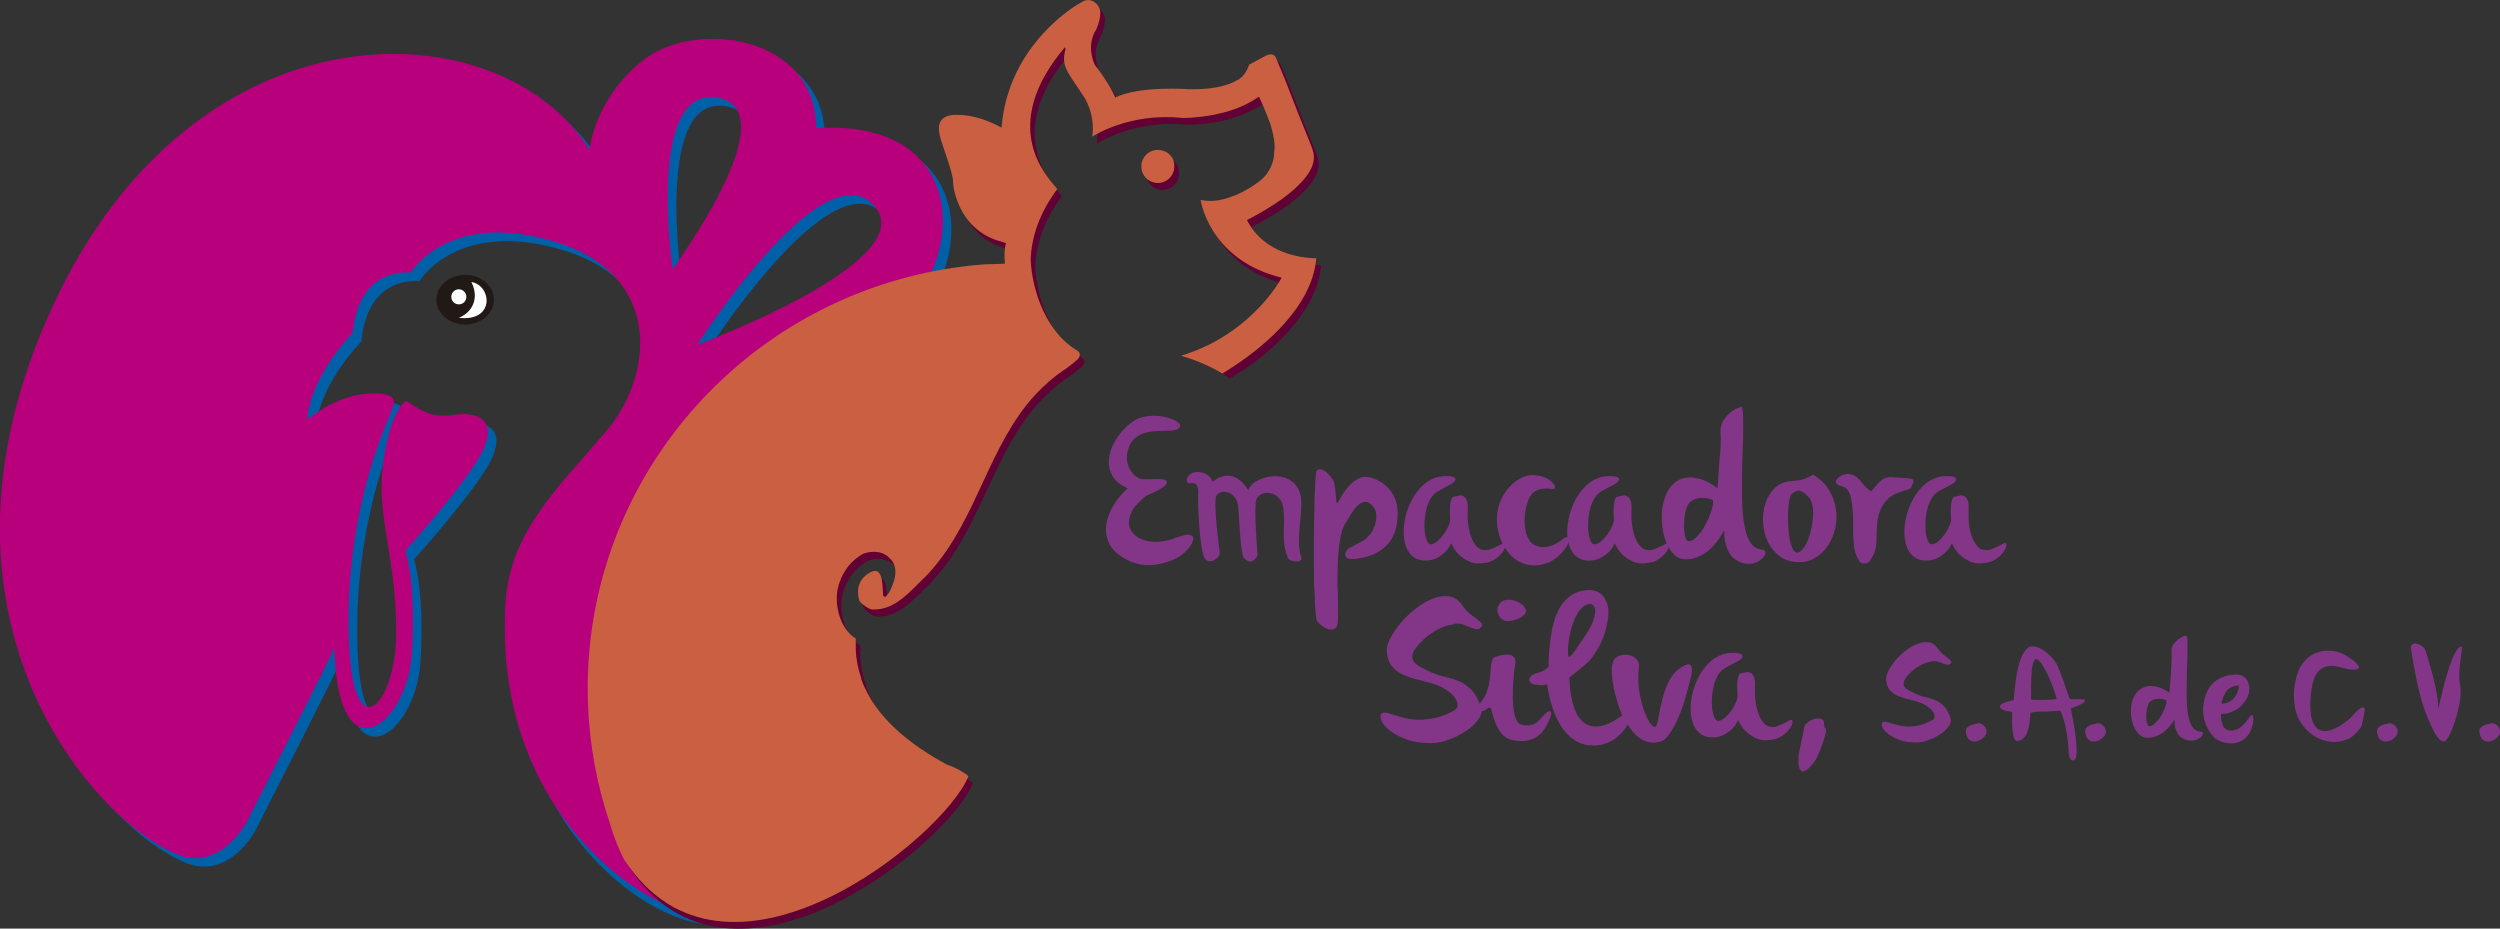 <svg xmlns="http://www.w3.org/2000/svg" width="245" height="91" viewBox="0 0 245 91" fill="none"><rect x="0" y="0" width="245" height="91" fill="#333333" stroke="none"/><g clip-path="url(#clip0_2409_84)"><path d="M38.709 70.993C38.709 70.993 38.783 70.909 38.814 70.857C38.783 70.909 38.741 70.941 38.709 70.993Z" fill="#C7609A"></path><path d="M39.035 70.606C39.035 70.606 39.119 70.511 39.151 70.459C39.119 70.511 39.088 70.553 39.035 70.606Z" fill="#C7609A"></path><path d="M38.877 70.805C38.877 70.805 38.962 70.71 38.993 70.668C38.962 70.71 38.919 70.763 38.877 70.805Z" fill="#C7609A"></path><path d="M39.498 69.957C39.561 69.883 39.603 69.789 39.656 69.716C39.603 69.789 39.561 69.873 39.498 69.957Z" fill="#C7609A"></path><path d="M38.373 71.328C38.373 71.328 38.446 71.255 38.488 71.223C38.446 71.255 38.404 71.297 38.373 71.328Z" fill="#C7609A"></path><path d="M39.361 70.187C39.403 70.114 39.445 70.051 39.477 69.988C39.435 70.051 39.393 70.103 39.361 70.187Z" fill="#C7609A"></path><path d="M39.193 70.396C39.193 70.396 39.277 70.291 39.309 70.239C39.277 70.291 39.235 70.344 39.193 70.396Z" fill="#C7609A"></path><path d="M38.657 71.056C38.657 71.056 38.572 71.14 38.541 71.171C38.572 71.14 38.625 71.098 38.657 71.056Z" fill="#C7609A"></path><path d="M37.952 70.25C37.952 70.25 38.036 70.166 38.068 70.114C38.026 70.166 37.994 70.208 37.952 70.25Z" fill="#C7609A"></path><path d="M38.288 69.862C38.288 69.862 38.362 69.758 38.394 69.716C38.352 69.758 38.32 69.81 38.288 69.862Z" fill="#C7609A"></path><path d="M38.12 70.061C38.12 70.061 38.194 69.977 38.236 69.925C38.194 69.977 38.162 70.019 38.12 70.061Z" fill="#C7609A"></path><path d="M38.751 69.203C38.804 69.119 38.846 69.046 38.898 68.962C38.846 69.035 38.793 69.119 38.751 69.203Z" fill="#C7609A"></path><path d="M37.615 70.574C37.615 70.574 37.689 70.511 37.721 70.469C37.679 70.511 37.647 70.543 37.615 70.574Z" fill="#C7609A"></path><path d="M38.604 69.433C38.646 69.37 38.688 69.307 38.73 69.245C38.688 69.307 38.636 69.37 38.604 69.433Z" fill="#C7609A"></path><path d="M37.899 70.302C37.899 70.302 37.826 70.386 37.784 70.417C37.826 70.386 37.868 70.344 37.899 70.302Z" fill="#C7609A"></path><path d="M42.768 29.367C42.768 30.717 44.041 31.806 45.587 31.806C47.132 31.806 48.405 30.717 48.405 29.367C48.405 28.016 47.153 26.938 45.587 26.938C44.02 26.938 42.768 28.027 42.768 29.367ZM46.196 27.639C48.173 27.953 48.552 31.555 44.966 31.146C46.27 30.623 47.017 29.252 46.196 27.639ZM44.966 29.827C44.556 29.827 44.23 29.503 44.23 29.095C44.23 28.686 44.556 28.351 44.966 28.351C45.376 28.351 45.702 28.686 45.702 29.095C45.702 29.503 45.366 29.827 44.966 29.827Z" fill="#211915"></path><path d="M44.966 28.351C44.556 28.351 44.23 28.686 44.23 29.095C44.23 29.503 44.556 29.827 44.966 29.827C45.376 29.827 45.702 29.503 45.702 29.095C45.702 28.686 45.366 28.351 44.966 28.351Z" fill="white"></path><path d="M44.966 31.146C48.552 31.555 48.184 27.953 46.196 27.639C47.006 29.252 46.27 30.623 44.966 31.146Z" fill="white"></path><path d="M91.531 28.686C95.306 22.049 93.276 12.584 80.825 13.401C80.783 4.24 69.079 2.848 64.094 6.564C59.12 10.281 58.595 15.505 58.595 15.505C49.961 1.612 20.001 0.419 5.963 30.958C-7.803 60.869 9.643 80.907 18.014 84.478C22.336 86.425 24.986 81.473 24.986 81.473C24.986 81.473 33.609 64.596 33.609 64.303C33.83 72.145 36.375 73.275 38.467 71.422C38.509 71.391 38.541 71.359 38.572 71.317C38.593 71.297 38.614 71.286 38.636 71.265C38.678 71.234 38.709 71.192 38.751 71.15C38.772 71.14 38.783 71.119 38.793 71.098C38.835 71.056 38.867 71.014 38.919 70.962C38.93 70.951 38.951 70.93 38.962 70.909C39.004 70.867 39.035 70.826 39.077 70.773C39.098 70.752 39.119 70.731 39.13 70.721C39.172 70.668 39.203 70.616 39.235 70.574C39.245 70.553 39.266 70.532 39.277 70.511C39.319 70.459 39.351 70.407 39.393 70.354C39.403 70.333 39.424 70.312 39.435 70.302C39.477 70.239 39.519 70.176 39.571 70.114C39.571 70.093 39.582 70.082 39.582 70.082C39.635 69.998 39.677 69.925 39.729 69.831C40.507 68.522 41.086 66.774 41.201 64.921C41.654 58.011 40.57 54.818 40.57 54.818C40.57 54.818 47.164 47.552 48.331 44.631C49.456 41.846 47.364 41.291 45.755 41.469C44.146 41.658 43.105 41.888 40.791 40.213C40.486 39.878 38.962 41.522 38.362 46.453C37.742 51.687 39.677 55.331 39.677 62.879C39.677 70.428 34.482 75.809 35.05 59.382C35.607 48.086 39.193 41.543 39.34 40.757C40.076 39.197 37.352 39.428 37.352 39.428C37.352 39.428 34.44 39.208 30.98 41.951C30.98 41.951 30.864 38.423 35.418 33.439C36.049 26.823 41.096 27.566 41.096 27.566C41.096 27.566 44.819 21.316 55.314 24.561C65.809 27.796 64.988 37.575 60.214 43.176C55.429 48.787 50.813 53.038 50.403 59.979C49.12 81.452 64.315 90.948 69.847 90.539C69.847 90.539 68.427 78.51 71.456 66.669C59.972 62.293 66.114 57.121 62.675 53.059C71.981 52.473 76.998 51.091 67.197 44.202C72.518 41.176 103.161 30.058 91.52 28.718M86.462 20.939C91.552 26.383 69.174 34.633 69.174 34.633C69.174 34.633 81.362 15.505 86.462 20.939ZM71.182 10.417C78.217 11.694 66.766 27.2 66.766 27.2C66.766 27.2 64.147 9.14 71.182 10.417Z" fill="#0060A7"></path><path d="M90.689 27.849C94.465 21.211 92.435 11.747 79.984 12.563C79.942 3.392 68.238 2.01 63.264 5.727C58.29 9.443 57.764 14.668 57.764 14.668C49.12 0.764 19.16 -0.419 5.111 30.12C-8.655 60.032 8.791 80.08 17.162 83.64C21.484 85.587 24.134 80.635 24.134 80.635C24.134 80.635 32.757 63.759 32.757 63.465C32.978 71.307 35.512 72.438 37.615 70.585C37.647 70.543 37.689 70.522 37.721 70.48C37.742 70.459 37.752 70.449 37.784 70.428C37.826 70.396 37.868 70.354 37.899 70.312C37.92 70.302 37.931 70.281 37.952 70.26C37.994 70.218 38.036 70.176 38.068 70.124C38.089 70.114 38.099 70.093 38.12 70.072C38.162 70.03 38.194 69.988 38.236 69.936C38.257 69.915 38.278 69.894 38.288 69.873C38.331 69.82 38.362 69.768 38.394 69.726C38.404 69.705 38.425 69.684 38.436 69.663C38.478 69.611 38.509 69.559 38.551 69.506C38.562 69.485 38.583 69.464 38.593 69.454C38.636 69.391 38.678 69.328 38.72 69.266C38.72 69.245 38.73 69.234 38.741 69.224C38.793 69.14 38.835 69.067 38.888 68.972C39.677 67.664 40.245 65.915 40.36 64.062C40.812 57.163 39.729 53.959 39.729 53.959C39.729 53.959 46.323 46.694 47.49 43.773C48.615 40.988 46.523 40.433 44.913 40.611C43.305 40.799 42.264 41.019 39.95 39.355C39.645 39.019 38.12 40.653 37.521 45.594C36.9 50.829 38.835 54.472 38.835 62.031C38.835 69.59 33.63 74.961 34.198 58.534C34.755 47.238 38.341 40.694 38.499 39.909C39.235 38.349 36.511 38.569 36.511 38.569C36.511 38.569 33.598 38.349 30.128 41.103C30.128 41.103 30.012 37.575 34.566 32.591C35.197 25.975 40.245 26.718 40.245 26.718C40.245 26.718 43.967 20.468 54.462 23.713C64.957 26.948 64.137 36.727 59.352 42.328C54.567 47.929 49.951 52.19 49.541 59.131C48.268 80.593 64.599 89.869 68.701 89.534C68.701 89.534 67.565 77.662 70.593 65.832C59.11 61.455 65.251 56.283 61.813 52.221C71.119 51.635 76.135 50.253 66.335 43.364C71.656 40.339 102.309 29.22 90.658 27.88M85.61 20.101C90.71 25.535 68.322 33.795 68.322 33.795C68.322 33.795 80.52 14.668 85.61 20.101ZM70.341 9.579C77.376 10.857 65.914 26.362 65.914 26.362C65.914 26.362 63.295 8.302 70.341 9.579Z" fill="#B9007C"></path><path d="M115.475 16.437C115.475 16.437 115.454 16.364 115.433 16.332C115.36 16.154 115.244 15.997 115.118 15.872C115.086 15.84 115.055 15.809 115.013 15.777C115.013 15.777 115.002 15.767 114.992 15.756C114.96 15.736 114.929 15.704 114.897 15.683C114.886 15.683 114.865 15.662 114.855 15.652C114.834 15.641 114.802 15.62 114.781 15.599C114.76 15.589 114.729 15.568 114.708 15.557C114.687 15.557 114.676 15.537 114.655 15.537C114.613 15.516 114.571 15.495 114.529 15.484C114.14 15.327 113.688 15.327 113.278 15.505C112.489 15.851 112.11 16.751 112.415 17.557C112.426 17.589 112.436 17.62 112.447 17.651C112.478 17.725 112.52 17.788 112.562 17.85C112.562 17.85 112.562 17.861 112.562 17.871C112.994 18.531 113.835 18.803 114.582 18.479C115.234 18.185 115.602 17.515 115.538 16.835C115.538 16.709 115.507 16.584 115.465 16.458C115.465 16.458 115.465 16.458 115.465 16.447M95.337 76.72C95.264 76.657 95.169 76.594 95.096 76.542C94.538 76.154 93.928 75.83 93.224 75.61C89.869 73.788 86.189 71.098 84.832 67.172H84.864C84.548 66.303 84.359 65.371 84.306 64.376V63.267C82.907 62.44 82.171 60.22 82.54 58.367C82.708 57.676 82.96 57.079 83.307 56.556C83.749 55.896 84.327 55.362 85.042 54.954C86.062 54.587 87.072 54.765 87.629 55.414C87.987 55.729 88.134 56.116 88.176 56.545C88.218 57.016 88.102 57.519 87.903 58.011C87.713 58.472 87.619 58.754 87.345 59.026C87.166 59.393 86.883 59.026 86.977 58.838C86.883 58.419 87.03 56.409 86.02 56.66C85.915 56.681 85.799 56.734 85.673 56.807C85.021 57.173 84.706 57.665 84.58 58.168C84.453 58.66 84.527 59.173 84.653 59.581C84.727 59.728 85.158 60.105 85.558 60.304C85.663 60.356 85.768 60.398 85.862 60.419C85.957 60.419 86.052 60.419 86.147 60.419C88.313 60.419 89.817 58.409 91.247 57.079C91.394 56.933 91.531 56.786 91.667 56.618C96.263 51.405 97.314 44.306 101.92 39.344C102.73 38.475 103.624 37.679 104.686 36.957C104.76 36.905 104.844 36.852 104.928 36.789C105.275 36.517 105.464 36.392 105.611 36.266C105.664 36.235 105.706 36.193 105.748 36.161C105.769 36.151 105.79 36.13 105.811 36.119C105.895 36.057 105.969 35.983 106.022 35.931C106.043 35.91 106.064 35.879 106.095 35.858C106.558 35.282 105.916 34.989 105.916 34.989C102.972 33.209 101.584 29.178 101.447 26.153C101.521 24.006 102.236 21.661 104.055 19.222C104.055 19.222 104.013 19.169 103.939 19.075C103.098 18.007 98.198 13.139 104.791 5.318C104.812 5.371 104.844 5.423 104.865 5.476C104.791 5.706 104.739 5.978 104.718 6.313C104.686 7.339 105.065 7.768 106.61 10.072C106.61 10.072 107.83 11.726 107.494 14.071C107.494 14.071 111.08 11.684 116.285 12.228C116.285 12.228 120.754 12.312 123.688 10.229C123.741 10.208 123.793 10.187 123.846 10.166C123.951 10.375 124.456 11.495 124.929 12.783H124.94C125.255 13.83 125.455 14.887 125.318 15.568C125.318 15.568 125.339 15.903 125.224 16.374C125.129 16.762 124.94 17.243 124.593 17.714C124.382 17.986 124.119 18.259 123.783 18.51C123.783 18.51 122.752 19.316 121.375 19.871C121.375 19.871 121.354 19.871 121.343 19.871C120.365 20.258 119.219 20.52 118.125 20.258C118.125 20.258 118.904 25.838 125.539 27.744C125.707 27.796 125.886 27.838 126.054 27.89C126.054 27.89 125.234 29.482 123.373 31.293C122.248 32.392 120.754 33.565 118.84 34.507C118.798 34.528 118.756 34.549 118.714 34.57C117.968 34.936 117.526 34.832 116.643 35.104L116.685 35.156C118.083 35.575 119.324 36.35 120.555 37.083C121.932 36.245 123.51 35.198 125.213 33.554C126.885 31.963 128.378 30.037 129.083 27.859C129.272 27.262 129.409 26.634 129.462 25.995C129.462 25.995 129.093 25.995 128.505 25.933C128.147 25.891 127.716 25.817 127.243 25.702C125.697 25.315 123.751 24.394 122.658 22.237C122.658 22.237 122.71 22.216 122.794 22.174C122.889 22.122 123.015 22.059 123.184 21.975C123.699 21.703 124.551 21.221 125.455 20.625C125.56 20.541 125.686 20.457 125.802 20.384C125.844 20.352 125.897 20.321 125.949 20.29C127.074 19.494 128.21 18.499 128.81 17.463C129.22 16.762 129.346 16.039 129.093 15.338C129.083 15.285 129.072 15.243 129.051 15.202L128.662 14.207L127.684 11.789L126.338 8.323L126.286 8.208L125.508 6.355C125.508 6.355 125.381 5.957 124.929 6.009C124.792 6.02 124.635 6.062 124.445 6.166L122.868 7.025C122.868 7.025 122.837 7.192 122.574 7.674C122.395 8.02 122.079 8.376 121.543 8.616C121.543 8.616 120.229 9.506 116.937 9.422C116.937 9.422 112.131 9.056 109.744 10.239C109.744 10.239 109.229 8.92 107.757 7.056C107.757 7.056 107.567 6.7 107.452 6.156C107.336 5.601 107.304 4.879 107.609 4.125C107.673 3.957 107.757 3.779 107.862 3.601C107.862 3.601 108.293 2.722 108.282 1.916C108.261 1.11 107.462 0.45 106.705 0.754C106.589 0.806 106.579 0.817 106.495 0.858C106.474 0.879 106.442 0.89 106.379 0.921C106.316 0.963 106.232 0.995 106.158 1.036C106.158 1.036 99.239 4.889 98.597 13.16C98.429 13.076 98.208 12.961 97.945 12.835C97.546 12.647 97.041 12.438 96.452 12.26C95.79 12.061 95.043 11.914 94.244 11.914C91.92 11.862 92.498 13.663 92.582 14.123C92.624 14.343 92.929 15.16 93.224 16.05C93.529 16.939 93.834 17.903 93.844 18.395C93.855 18.834 93.918 19.232 94.023 19.62C95.264 24.006 98.713 24.289 99.018 24.488C98.86 25.116 98.86 25.849 98.923 26.498H98.902C98.608 26.529 97.104 26.55 96.81 26.571C94.202 26.781 91.667 27.22 89.217 27.859C70.751 32.748 57.406 49.709 58.058 69.485C58.195 73.621 58.942 77.61 60.214 81.358H60.204C60.614 82.719 61.077 83.881 61.592 84.875C71.571 100.255 93.045 82.603 95.348 76.73" fill="#600034"></path><path d="M115.013 15.746C115.013 15.746 114.992 15.673 114.971 15.641C114.897 15.463 114.792 15.317 114.655 15.181C114.624 15.149 114.592 15.118 114.55 15.086C114.55 15.086 114.539 15.076 114.529 15.066C114.497 15.034 114.466 15.013 114.434 14.992C114.424 14.992 114.403 14.971 114.392 14.961C114.371 14.94 114.35 14.929 114.319 14.919C114.298 14.908 114.266 14.887 114.235 14.877C114.224 14.877 114.203 14.856 114.192 14.856C114.15 14.835 114.108 14.814 114.066 14.804C113.677 14.657 113.236 14.647 112.815 14.825C112.026 15.17 111.648 16.07 111.953 16.877C111.963 16.908 111.974 16.939 111.984 16.971C112.016 17.044 112.058 17.107 112.1 17.17C112.1 17.17 112.1 17.18 112.1 17.191C112.531 17.85 113.372 18.122 114.119 17.798C114.781 17.505 115.139 16.835 115.076 16.154C115.076 16.029 115.044 15.903 115.002 15.777C115.002 15.777 115.002 15.777 115.002 15.767M94.875 76.029C94.801 75.966 94.706 75.903 94.633 75.851C94.076 75.463 93.466 75.149 92.772 74.919C89.417 73.097 85.736 70.396 84.38 66.481H84.411C84.106 65.622 83.907 64.68 83.865 63.685V62.576C82.466 61.748 81.73 59.529 82.098 57.676C82.256 56.985 82.519 56.388 82.865 55.865C83.297 55.205 83.875 54.671 84.601 54.263C85.621 53.897 86.641 54.074 87.198 54.724C87.545 55.038 87.703 55.425 87.745 55.854C87.787 56.325 87.671 56.838 87.472 57.32C87.282 57.77 87.198 58.053 86.914 58.336C86.725 58.702 86.451 58.336 86.546 58.147C86.451 57.728 86.599 55.718 85.589 55.969C85.484 55.99 85.368 56.043 85.242 56.116C84.59 56.482 84.275 56.985 84.148 57.477C84.022 57.98 84.096 58.482 84.222 58.89C84.306 59.037 84.716 59.414 85.126 59.613C85.232 59.665 85.337 59.707 85.431 59.728C85.526 59.728 85.621 59.728 85.715 59.728C87.882 59.728 89.385 57.718 90.816 56.388C90.963 56.242 91.089 56.095 91.236 55.928C95.832 50.714 96.883 43.615 101.489 38.653C102.299 37.784 103.193 36.988 104.255 36.266C104.329 36.224 104.402 36.161 104.497 36.109C104.844 35.837 105.033 35.701 105.18 35.586C105.233 35.544 105.275 35.512 105.317 35.47C105.338 35.47 105.349 35.449 105.37 35.428C105.454 35.366 105.517 35.292 105.58 35.24C105.601 35.219 105.622 35.198 105.654 35.167C106.116 34.591 105.475 34.298 105.475 34.298C102.53 32.518 101.142 28.487 101.005 25.462C101.079 23.315 101.794 20.97 103.613 18.531C103.613 18.531 103.571 18.479 103.498 18.395C102.656 17.327 97.756 12.459 104.35 4.638C104.371 4.69 104.392 4.743 104.423 4.795C104.35 5.025 104.297 5.298 104.276 5.633C104.244 6.659 104.623 7.088 106.158 9.391C106.158 9.391 107.378 11.045 107.042 13.39C107.042 13.39 110.628 11.003 115.833 11.558C115.833 11.558 120.302 11.642 123.236 9.559C123.299 9.538 123.341 9.517 123.394 9.496C123.499 9.716 124.014 10.825 124.477 12.113H124.488C124.803 13.16 125.013 14.217 124.866 14.898C124.866 14.898 124.887 15.233 124.771 15.704C124.677 16.091 124.488 16.573 124.141 17.044C123.93 17.316 123.667 17.589 123.32 17.84C123.32 17.84 122.29 18.646 120.912 19.201C120.902 19.201 120.891 19.201 120.881 19.201C119.903 19.588 118.756 19.85 117.663 19.588C117.663 19.588 118.43 25.179 125.076 27.074C125.245 27.126 125.423 27.168 125.602 27.21C125.602 27.21 124.782 28.812 122.921 30.613C121.795 31.712 120.302 32.884 118.388 33.827C118.346 33.848 118.304 33.868 118.262 33.879C117.505 34.245 116.695 34.57 115.812 34.842L115.843 34.895C117.242 35.303 118.567 35.879 119.787 36.611C121.165 35.774 123.047 34.497 124.75 32.863C126.412 31.272 127.916 29.346 128.62 27.168C128.81 26.561 128.946 25.943 128.999 25.305C128.999 25.305 128.62 25.315 128.042 25.252C127.684 25.21 127.253 25.137 126.78 25.022C125.234 24.634 123.289 23.713 122.195 21.556C122.195 21.556 122.248 21.536 122.332 21.494C122.426 21.452 122.553 21.378 122.721 21.295C123.236 21.023 124.088 20.541 124.992 19.944C125.108 19.86 125.224 19.787 125.339 19.703C125.381 19.672 125.434 19.641 125.487 19.609C126.612 18.803 127.747 17.819 128.347 16.793C128.757 16.091 128.883 15.369 128.631 14.668C128.62 14.615 128.61 14.573 128.589 14.531L128.2 13.537L127.222 11.118L125.876 7.653L125.823 7.538L125.045 5.674C125.045 5.674 124.919 5.287 124.467 5.329C124.33 5.339 124.183 5.381 123.993 5.486L122.416 6.344C122.416 6.344 122.384 6.512 122.121 6.994C121.943 7.339 121.627 7.705 121.091 7.936C121.091 7.936 119.776 8.826 116.485 8.742C116.485 8.742 111.679 8.376 109.292 9.559C109.292 9.559 108.777 8.239 107.305 6.376C107.305 6.376 107.115 6.02 107 5.475C106.884 4.921 106.852 4.198 107.147 3.444C107.21 3.277 107.294 3.099 107.41 2.931C107.41 2.931 107.841 2.052 107.83 1.246C107.809 0.44 107.01 -0.22 106.253 0.084C106.137 0.136 106.127 0.147 106.043 0.188C106.022 0.209 105.99 0.22 105.937 0.251C105.864 0.293 105.79 0.325 105.717 0.377C105.717 0.377 98.797 4.23 98.156 12.501C97.998 12.417 97.777 12.302 97.504 12.176C97.104 11.988 96.599 11.778 96.01 11.6C95.358 11.401 94.601 11.255 93.802 11.255C91.478 11.202 92.056 13.003 92.141 13.464C92.183 13.684 92.488 14.5 92.772 15.39C93.076 16.28 93.381 17.243 93.392 17.735C93.413 18.164 93.466 18.573 93.581 18.96C94.812 23.347 98.271 23.629 98.576 23.828C98.419 24.456 98.419 25.189 98.482 25.838H98.461C98.166 25.87 96.662 25.891 96.368 25.912C93.76 26.121 91.226 26.55 88.786 27.2C70.32 32.089 56.975 49.049 57.617 68.826C57.754 72.972 58.5 76.95 59.773 80.698H59.762C60.172 82.059 60.635 83.221 61.15 84.216C71.13 99.595 92.603 81.944 94.906 76.071" fill="#CA6041"></path><path d="M67.659 89.377C67.039 89.252 66.313 89.011 65.504 88.665C66.187 89 66.913 89.231 67.659 89.377Z" fill="#CE6C2F"></path><path d="M67.659 89.377C68.017 89.451 68.374 89.503 68.743 89.534C68.743 89.513 68.743 89.492 68.743 89.472C68.438 89.482 68.08 89.451 67.659 89.367" fill="#CE6C2F"></path><path d="M116.811 52.504C116.948 52.598 116.979 52.755 116.916 52.965C116.853 53.184 116.727 53.415 116.537 53.666C116.348 53.917 116.096 54.158 115.791 54.389C115.486 54.619 115.149 54.797 114.781 54.933C114.466 55.048 114.14 55.153 113.793 55.236C113.446 55.32 113.099 55.373 112.731 55.383C112.373 55.394 111.995 55.362 111.595 55.278C111.195 55.195 110.796 55.048 110.386 54.828C109.534 54.378 108.966 53.844 108.682 53.226C108.398 52.609 108.325 51.97 108.43 51.31C108.545 50.651 108.798 50.023 109.197 49.405C109.586 48.798 110.039 48.274 110.522 47.856C109.807 47.541 109.313 47.144 109.04 46.662C108.766 46.181 108.64 45.678 108.661 45.144C108.693 44.61 108.84 44.076 109.103 43.542C109.376 43.008 109.713 42.527 110.112 42.097C110.512 41.668 110.954 41.323 111.416 41.061C113.372 40.244 115.686 41.218 115.654 41.689C115.591 43.029 110.964 40.894 110.438 44.579C110.407 45.008 110.459 45.385 110.585 45.688C110.712 45.992 110.859 46.233 111.017 46.411C111.185 46.599 111.343 46.725 111.49 46.798C112.026 47.227 114.192 46.662 114.34 47.186C114.487 47.699 112.899 48.337 112.51 48.505C112.121 48.672 111.826 49.039 111.49 49.353C111.153 49.667 110.911 50.075 110.743 50.557C110.596 51.007 110.596 51.405 110.733 51.761C110.88 52.117 111.111 52.399 111.448 52.619C111.784 52.839 112.194 52.986 112.689 53.059C113.172 53.132 113.709 53.101 114.277 52.986C114.476 52.954 114.687 52.902 114.929 52.808C115.16 52.713 115.402 52.63 115.644 52.567C115.886 52.494 116.106 52.441 116.306 52.41C116.506 52.378 116.674 52.41 116.79 52.504" fill="#833588"></path><path d="M128.999 46.181C129.114 46.034 129.262 45.961 129.419 45.992C129.577 46.013 129.735 46.086 129.893 46.202C130.05 46.327 130.198 46.474 130.334 46.631C130.471 46.798 130.576 46.945 130.639 47.06C130.713 47.196 130.776 47.405 130.818 47.688C130.86 47.971 130.892 48.243 130.902 48.505C130.923 48.767 130.944 48.986 130.976 49.154C130.997 49.321 131.049 49.353 131.113 49.258C131.165 49.175 131.27 48.976 131.439 48.672C131.607 48.369 131.828 48.065 132.091 47.74C132.364 47.426 132.679 47.154 133.047 46.945C133.416 46.735 133.826 46.683 134.278 46.788C134.593 46.861 134.919 46.997 135.245 47.186C135.571 47.374 135.866 47.625 136.139 47.918C136.402 48.222 136.612 48.589 136.77 49.028C136.928 49.468 136.991 49.96 136.97 50.525C136.928 51.719 136.612 52.651 136.002 53.321C135.393 53.991 134.583 54.441 133.563 54.65C132.869 54.797 132.385 54.828 132.143 54.734C131.891 54.629 131.796 54.462 131.849 54.221C131.901 53.98 132.069 53.792 132.332 53.656C132.606 53.52 133.016 53.3 133.573 52.996C133.815 52.86 134.036 52.651 134.267 52.368C134.488 52.085 134.656 51.761 134.762 51.415C134.867 51.07 134.898 50.714 134.867 50.368C134.825 50.012 134.667 49.709 134.393 49.447C134.152 49.238 133.931 49.154 133.71 49.185C133.489 49.227 133.268 49.342 133.058 49.541C132.837 49.751 132.627 50.012 132.416 50.347C132.206 50.682 131.996 51.028 131.786 51.394C131.586 51.729 131.439 52.211 131.333 52.839C131.228 53.467 131.155 54.148 131.113 54.901C131.081 55.645 131.06 56.42 131.07 57.226C131.07 58.032 131.091 57.309 131.102 58.011C131.113 58.712 131.123 59.33 131.134 59.874C131.134 60.408 131.134 60.785 131.102 60.995C131.06 61.309 130.965 61.518 130.808 61.612C130.65 61.696 130.461 61.728 130.25 61.675C130.04 61.633 129.83 61.529 129.609 61.372C129.388 61.215 129.209 61.047 129.062 60.859C129.009 60.796 128.967 60.524 128.925 60.032C128.883 59.539 128.852 58.922 128.831 58.168C128.81 57.425 128.789 58.042 128.778 57.1C128.757 56.158 128.757 55.205 128.757 54.231C128.757 53.258 128.757 52.305 128.778 51.363C128.789 50.421 128.81 49.583 128.831 48.829C128.862 48.086 128.883 47.468 128.915 46.976C128.946 46.495 128.988 46.222 129.02 46.16" fill="#833588"></path><path d="M152.386 47.856C152.344 47.918 152.218 47.939 152.008 47.908C151.797 47.877 151.555 47.866 151.282 47.887C151.009 47.908 150.725 47.992 150.451 48.138C150.178 48.285 149.947 48.578 149.778 48.997C149.621 49.416 149.505 49.866 149.452 50.337C149.389 50.819 149.389 51.258 149.452 51.687C149.505 52.117 149.621 52.483 149.789 52.797C149.947 53.111 150.167 53.331 150.441 53.446C150.84 53.603 151.198 53.656 151.513 53.603C151.829 53.551 152.113 53.467 152.365 53.342C152.618 53.216 152.828 53.08 153.007 52.944C153.185 52.797 153.322 52.703 153.427 52.661C153.68 52.588 153.795 52.682 153.764 52.954C153.743 53.216 153.554 53.561 153.206 53.991C153.028 54.231 152.786 54.451 152.512 54.671C152.228 54.891 151.924 55.059 151.577 55.195C151.229 55.32 150.861 55.394 150.462 55.414C150.062 55.425 149.631 55.352 149.189 55.184C148.769 55.027 148.38 54.765 148.043 54.41C147.696 54.053 147.423 53.645 147.202 53.174C146.981 52.713 146.834 52.211 146.75 51.666C146.666 51.122 146.666 50.588 146.771 50.044C146.865 49.51 147.065 48.986 147.36 48.473C147.654 47.971 148.064 47.521 148.601 47.123C149.105 46.767 149.589 46.589 150.073 46.568C150.556 46.557 150.977 46.62 151.335 46.767C151.703 46.913 151.976 47.102 152.176 47.332C152.376 47.562 152.439 47.74 152.376 47.856" fill="#833588"></path><path d="M168.318 47.835C168.392 46.882 168.455 45.992 168.507 45.154C168.549 44.432 168.591 44.631 168.612 43.919C168.644 43.207 168.644 42.673 168.612 42.296C168.591 41.94 168.665 41.616 168.833 41.312C169.012 41.009 169.212 40.757 169.443 40.548C169.674 40.328 169.916 40.171 170.137 40.056C170.369 39.941 170.537 39.888 170.642 39.888C170.737 39.888 170.81 40.171 170.821 40.747C170.842 41.312 170.842 42.056 170.821 42.956C170.8 43.856 170.779 43.961 170.747 45.092C170.716 46.233 170.705 47.374 170.716 48.526C170.726 49.593 170.789 50.462 170.894 51.122C170.999 51.792 171.126 52.316 171.294 52.693C171.452 53.069 171.63 53.331 171.809 53.488C171.988 53.645 172.167 53.75 172.335 53.792C172.493 53.834 172.64 53.876 172.766 53.886C172.882 53.897 172.955 53.949 172.997 54.033C173.05 54.158 173.008 54.315 172.871 54.525C172.735 54.724 172.535 54.891 172.272 55.038C172.009 55.174 171.694 55.258 171.325 55.258C170.968 55.258 170.579 55.153 170.179 54.901C169.843 54.703 169.59 54.441 169.422 54.106C169.254 53.771 169.138 53.436 169.075 53.111C168.991 52.745 168.959 52.358 168.97 51.96C168.675 52.525 168.339 53.028 167.939 53.457C167.771 53.635 167.582 53.823 167.382 53.991C167.172 54.158 166.951 54.315 166.698 54.441C166.457 54.566 166.194 54.661 165.91 54.734C165.626 54.807 165.321 54.828 164.995 54.797C164.648 54.765 164.332 54.619 164.048 54.336C163.775 54.064 163.544 53.708 163.354 53.289C163.165 52.87 163.028 52.399 162.944 51.876C162.86 51.363 162.829 50.839 162.86 50.316C162.881 49.803 162.976 49.3 163.134 48.829C163.281 48.358 163.512 47.95 163.807 47.604C164.027 47.364 164.259 47.175 164.501 47.05C164.742 46.924 164.995 46.84 165.247 46.809C165.5 46.777 165.752 46.777 166.004 46.809C166.257 46.851 166.488 46.903 166.709 46.966C167.224 47.133 167.75 47.416 168.286 47.814M165.289 49.772C165.174 50.117 165.1 50.473 165.068 50.85C165.037 51.227 165.026 51.572 165.047 51.886C165.068 52.2 165.111 52.462 165.174 52.672C165.237 52.881 165.31 52.996 165.405 53.007C165.594 53.069 165.773 53.017 165.983 52.881C166.183 52.734 166.446 52.441 166.783 52.002C166.94 51.771 167.098 51.499 167.256 51.174C167.414 50.85 167.561 50.525 167.666 50.211C167.771 49.897 167.845 49.625 167.876 49.384C167.897 49.143 167.876 48.997 167.782 48.955C167.676 48.913 167.508 48.871 167.287 48.829C167.056 48.787 166.825 48.777 166.562 48.808C166.309 48.84 166.068 48.923 165.826 49.06C165.584 49.196 165.405 49.437 165.289 49.772Z" fill="#833588"></path><path d="M177.866 46.631C178.476 47.029 178.939 47.5 179.275 48.065C179.601 48.63 179.822 49.227 179.917 49.845C180.012 50.462 180.001 51.08 179.864 51.698C179.738 52.316 179.517 52.87 179.202 53.362C178.897 53.855 178.497 54.263 178.024 54.587C177.551 54.912 177.004 55.08 176.405 55.09C175.637 55.1 174.995 54.922 174.47 54.556C173.954 54.179 173.555 53.708 173.271 53.143C172.997 52.567 172.829 51.949 172.787 51.269C172.745 50.599 172.808 49.96 172.997 49.363C173.187 48.767 173.481 48.264 173.912 47.845C174.333 47.426 174.859 47.196 175.49 47.154C176.068 47.112 176.489 47.05 176.762 46.955C177.025 46.861 177.214 46.777 177.341 46.704C177.456 46.631 177.54 46.578 177.593 46.547C177.635 46.516 177.73 46.547 177.877 46.631M175.542 48.452C175.469 48.536 175.395 48.735 175.342 49.06C175.29 49.384 175.258 49.761 175.237 50.19C175.216 50.62 175.227 51.08 175.248 51.551C175.269 52.022 175.321 52.462 175.395 52.849C175.469 53.247 175.574 53.561 175.7 53.813C175.826 54.064 175.994 54.169 176.173 54.148C176.363 54.116 176.531 53.991 176.71 53.76C176.888 53.53 177.046 53.247 177.183 52.902C177.319 52.556 177.435 52.179 177.519 51.771C177.603 51.363 177.656 50.955 177.677 50.567C177.698 50.18 177.677 49.813 177.614 49.499C177.551 49.175 177.435 48.934 177.277 48.756C176.909 48.348 176.594 48.128 176.342 48.096C176.079 48.065 175.826 48.18 175.553 48.442" fill="#833588"></path><path d="M180.643 47.709C180.495 47.625 179.948 47.625 179.917 47.175C179.885 46.882 181.263 45.647 182.441 47.28C182.651 47.573 183.25 48.128 183.356 48.128C183.461 48.128 184.05 47.269 184.449 47.029C184.849 46.641 185.69 46.788 185.69 46.788C185.69 46.788 186.952 46.83 187.373 46.945C187.478 46.987 187.53 47.06 187.52 47.186C187.52 47.311 187.362 47.625 187.278 47.782C187.078 48.138 185.711 48.065 184.859 49.049C184.597 49.342 184.386 49.677 184.239 50.065C184.092 50.452 183.997 50.871 183.966 51.3C183.923 51.74 183.902 52.169 183.902 52.567C183.913 53.415 183.797 54.053 183.545 54.472C183.293 54.891 183.208 55.195 182.777 55.216C182.294 55.247 182.199 55.017 181.968 54.546C181.726 54.074 181.61 53.268 181.61 52.138C181.631 50.703 181.568 49.614 181.41 48.85C181.252 48.096 180.99 47.866 180.643 47.688" fill="#833588"></path><path d="M191.726 46.966C191.684 47.133 191.569 47.28 191.39 47.385C191.201 47.5 190.99 47.615 190.759 47.73C190.517 47.856 190.275 47.981 190.023 48.128C189.77 48.274 189.56 48.463 189.392 48.704C189.129 49.091 188.94 49.541 188.834 50.065C188.729 50.588 188.677 51.091 188.687 51.572C188.687 52.054 188.75 52.462 188.866 52.818C188.982 53.164 189.118 53.342 189.287 53.342C189.497 53.342 189.718 53.247 189.949 53.048C190.18 52.849 190.391 52.619 190.57 52.368C190.759 52.106 190.906 51.844 191.022 51.583C191.148 51.31 191.201 51.112 191.201 50.965C191.201 50.819 191.201 50.62 191.179 50.358C191.169 50.106 191.179 49.845 191.19 49.604C191.211 49.353 191.243 49.143 191.306 48.955C191.369 48.767 191.474 48.672 191.611 48.662C191.758 48.641 191.937 48.609 192.136 48.557C192.347 48.505 192.157 48.536 192.347 48.568C192.536 48.609 192.683 48.735 192.799 48.955C192.915 49.175 192.957 49.541 192.925 50.065C192.894 50.599 192.925 51.101 192.988 51.541C193.062 51.991 193.167 52.378 193.293 52.713C193.43 53.048 193.588 53.31 193.766 53.52C193.945 53.718 194.145 53.844 194.355 53.886C194.65 53.938 194.892 53.928 195.081 53.855C195.396 53.729 196.175 53.383 196.269 53.3C196.364 53.226 196.448 53.206 196.532 53.247C196.616 53.289 196.648 53.394 196.595 53.582C196.553 53.76 196.448 53.97 196.28 54.179C196.111 54.389 195.891 54.598 195.596 54.797C195.312 54.996 194.965 55.121 194.566 55.163C193.977 55.268 193.461 55.226 193.051 55.027C192.631 54.828 192.294 54.598 192.021 54.336C191.716 54.022 191.463 53.656 191.285 53.237C191.158 53.551 190.969 53.823 190.727 54.064C190.527 54.273 190.275 54.462 189.96 54.64C189.644 54.818 189.255 54.933 188.792 54.943C184.954 54.985 186.616 46.641 190.706 46.662C191.022 46.662 191.264 46.662 191.453 46.725C191.653 46.788 191.737 46.871 191.705 46.976" fill="#833588"></path><path d="M142.638 46.966C142.596 47.133 142.491 47.28 142.301 47.385C142.123 47.5 141.902 47.615 141.671 47.73C141.429 47.856 141.187 47.981 140.934 48.128C140.682 48.274 140.472 48.463 140.303 48.704C140.041 49.091 139.851 49.541 139.746 50.065C139.641 50.588 139.588 51.091 139.599 51.572C139.599 52.054 139.662 52.462 139.778 52.818C139.893 53.164 140.03 53.342 140.198 53.342C140.409 53.342 140.629 53.247 140.861 53.048C141.092 52.849 141.302 52.619 141.481 52.368C141.671 52.106 141.818 51.844 141.933 51.583C142.06 51.31 142.112 51.112 142.112 50.965C142.112 50.819 142.112 50.62 142.091 50.358C142.081 50.106 142.091 49.845 142.102 49.604C142.123 49.353 142.154 49.143 142.217 48.955C142.28 48.767 142.375 48.672 142.522 48.662C142.67 48.641 142.848 48.609 143.048 48.557C143.258 48.505 143.069 48.536 143.258 48.568C143.448 48.609 143.595 48.735 143.711 48.955C143.826 49.175 143.868 49.541 143.837 50.065C143.805 50.599 143.837 51.101 143.91 51.541C143.984 51.991 144.079 52.378 144.215 52.713C144.342 53.048 144.499 53.31 144.689 53.52C144.878 53.718 145.067 53.844 145.277 53.886C145.572 53.938 145.814 53.928 146.003 53.855C146.319 53.729 147.097 53.383 147.181 53.3C147.276 53.226 147.36 53.206 147.444 53.247C147.538 53.289 147.559 53.394 147.517 53.582C147.475 53.76 147.36 53.97 147.202 54.179C147.034 54.389 146.802 54.598 146.518 54.797C146.224 54.996 145.887 55.121 145.488 55.163C144.899 55.268 144.384 55.226 143.974 55.027C143.553 54.828 143.216 54.598 142.953 54.336C142.649 54.022 142.396 53.656 142.217 53.237C142.081 53.551 141.902 53.823 141.66 54.064C141.46 54.273 141.208 54.462 140.892 54.64C140.577 54.818 140.188 54.933 139.725 54.943C135.887 54.985 137.538 46.641 141.628 46.662C141.944 46.662 142.186 46.662 142.386 46.725C142.575 46.788 142.659 46.871 142.627 46.976" fill="#833588"></path><path d="M158.675 46.966C158.633 47.133 158.528 47.28 158.338 47.385C158.16 47.5 157.939 47.615 157.707 47.73C157.465 47.856 157.224 47.981 156.971 48.128C156.719 48.274 156.508 48.463 156.34 48.704C156.077 49.091 155.888 49.541 155.783 50.065C155.678 50.588 155.625 51.091 155.636 51.572C155.636 52.054 155.699 52.462 155.814 52.818C155.93 53.164 156.067 53.342 156.235 53.342C156.445 53.342 156.666 53.247 156.898 53.048C157.129 52.849 157.339 52.619 157.529 52.368C157.707 52.106 157.865 51.844 157.981 51.583C158.107 51.31 158.159 51.112 158.159 50.965C158.159 50.819 158.16 50.62 158.138 50.358C158.138 50.106 158.138 49.845 158.149 49.604C158.17 49.353 158.212 49.143 158.265 48.955C158.328 48.767 158.422 48.672 158.57 48.662C158.717 48.641 158.896 48.609 159.095 48.557C159.306 48.505 159.116 48.536 159.306 48.568C159.495 48.609 159.642 48.735 159.758 48.955C159.863 49.175 159.916 49.541 159.884 50.065C159.863 50.599 159.884 51.101 159.958 51.541C160.031 51.991 160.126 52.378 160.263 52.713C160.399 53.048 160.557 53.31 160.736 53.52C160.925 53.718 161.114 53.844 161.325 53.886C161.619 53.938 161.861 53.928 162.05 53.855C162.366 53.729 163.144 53.383 163.239 53.3C163.333 53.226 163.407 53.206 163.491 53.247C163.586 53.289 163.607 53.394 163.554 53.582C163.512 53.76 163.407 53.97 163.239 54.179C163.07 54.389 162.839 54.598 162.555 54.797C162.271 54.996 161.924 55.121 161.525 55.163C160.936 55.268 160.42 55.226 160.01 55.027C159.59 54.828 159.253 54.598 158.98 54.336C158.675 54.022 158.433 53.656 158.244 53.237C158.117 53.551 157.928 53.823 157.697 54.064C157.497 54.273 157.245 54.462 156.919 54.64C156.603 54.818 156.214 54.933 155.751 54.943C151.913 54.985 153.564 46.641 157.665 46.662C157.97 46.662 158.223 46.662 158.412 46.725C158.601 46.788 158.685 46.871 158.664 46.976" fill="#833588"></path><path d="M142.533 61.173C142.375 61.204 142.175 61.236 141.933 61.288C141.692 61.34 141.429 61.434 141.134 61.571C140.84 61.707 140.514 61.895 140.167 62.136C139.82 62.377 139.462 62.701 139.094 63.089C138.737 63.486 138.516 63.811 138.442 64.083C138.358 64.355 138.39 64.596 138.537 64.806C138.674 65.015 138.905 65.203 139.231 65.381C139.557 65.549 139.935 65.737 140.367 65.936C140.808 66.114 141.271 66.261 141.755 66.365C142.228 66.47 142.68 66.627 143.111 66.816C143.542 67.015 143.921 67.308 144.278 67.685C144.626 68.062 144.92 68.616 145.141 69.339C145.256 69.716 145.172 70.114 144.867 70.522C144.573 70.93 144.163 71.307 143.658 71.642C143.153 71.977 142.585 72.27 141.976 72.49C141.366 72.71 140.808 72.825 140.325 72.825C139.315 72.836 138.474 72.71 137.769 72.438C137.065 72.166 136.518 71.862 136.108 71.516C135.698 71.171 135.445 70.846 135.34 70.522C135.235 70.197 135.277 69.988 135.456 69.883C135.571 69.82 135.74 69.81 135.96 69.873C136.181 69.936 136.434 70.009 136.728 70.103C137.023 70.208 137.37 70.302 137.769 70.386C138.158 70.48 138.6 70.532 139.084 70.532C139.567 70.532 140.093 70.48 140.661 70.354C141.229 70.229 141.839 69.988 142.501 69.632C142.733 69.496 142.848 69.318 142.848 69.067C142.848 68.826 142.733 68.575 142.533 68.313C142.333 68.051 142.028 67.789 141.639 67.549C141.25 67.297 140.798 67.109 140.282 66.962C139.767 66.816 139.262 66.68 138.758 66.554C138.253 66.428 137.801 66.261 137.391 66.062C136.98 65.863 136.644 65.591 136.381 65.256C136.118 64.921 135.96 64.46 135.908 63.884C135.876 63.486 135.992 63.036 136.265 62.523C136.528 62.01 136.875 61.508 137.306 61.005C137.738 60.503 138.232 60.042 138.779 59.613C139.336 59.184 139.893 58.869 140.451 58.65C141.008 58.44 141.544 58.377 142.039 58.451C142.543 58.534 142.964 58.817 143.311 59.32C143.532 59.655 143.784 59.937 144.058 60.157C144.331 60.377 144.562 60.555 144.773 60.702C144.973 60.848 145.12 60.974 145.204 61.089C145.288 61.204 145.267 61.34 145.13 61.487C144.983 61.633 144.825 61.686 144.657 61.654C144.489 61.623 144.289 61.56 144.068 61.466C143.847 61.372 143.605 61.288 143.353 61.194C143.101 61.11 142.817 61.089 142.533 61.131" fill="#833588"></path><path d="M144.983 69.004C145.088 68.857 145.183 68.721 145.278 68.606C145.372 68.48 145.456 68.334 145.551 68.166C145.635 67.999 145.719 67.81 145.782 67.59C145.856 67.371 145.919 67.088 145.972 66.763C146.024 66.428 146.056 66.125 146.066 65.842C146.077 65.559 146.098 65.319 146.129 65.109C146.161 64.91 146.203 64.743 146.266 64.607C146.329 64.471 146.455 64.387 146.624 64.345C146.781 64.324 146.624 64.345 146.907 64.261C147.191 64.188 147.465 64.146 147.717 64.146C147.97 64.146 148.19 64.219 148.348 64.376C148.506 64.523 148.558 64.816 148.474 65.256C148.432 65.423 148.401 65.674 148.369 66.01C148.338 66.345 148.306 66.701 148.285 67.109C148.254 67.507 148.243 67.925 148.254 68.355C148.254 68.784 148.285 69.182 148.338 69.548C148.39 69.915 148.474 70.229 148.58 70.49C148.695 70.752 148.842 70.92 149.042 71.004C149.431 71.16 150.146 71.087 150.399 70.93C150.651 70.773 150.925 70.522 151.198 70.187C151.324 70.04 151.45 69.915 151.577 69.82C151.703 69.716 151.818 69.684 151.903 69.705C151.987 69.726 152.018 69.82 152.008 69.978C151.997 70.145 151.903 70.428 151.713 70.815C151.345 71.6 150.872 72.124 150.283 72.385C149.705 72.647 149.021 72.689 148.222 72.532C147.791 72.438 147.444 72.228 147.17 71.904C146.907 71.579 146.708 71.234 146.56 70.867C146.413 70.501 146.308 70.176 146.245 69.873C146.182 69.569 146.119 69.402 146.066 69.381C146.003 69.339 145.94 69.328 145.898 69.349C145.845 69.37 145.803 69.402 145.751 69.444C145.698 69.496 145.635 69.538 145.551 69.59C145.477 69.642 145.372 69.684 145.256 69.705C144.983 69.758 144.815 69.705 144.773 69.58C144.731 69.444 144.794 69.255 144.962 69.014M146.897 59.267C147.065 58.974 147.307 58.817 147.633 58.786C147.949 58.754 148.264 58.786 148.569 58.911C148.874 59.026 149.116 59.194 149.316 59.403C149.505 59.613 149.589 59.801 149.536 59.979C149.473 60.136 149.368 60.272 149.221 60.388C149.074 60.503 148.916 60.597 148.727 60.67C148.537 60.743 148.348 60.796 148.148 60.827C147.949 60.859 147.78 60.869 147.633 60.859C147.475 60.848 147.328 60.785 147.191 60.681C147.065 60.576 146.96 60.45 146.876 60.304C146.802 60.157 146.75 59.99 146.75 59.812C146.75 59.623 146.792 59.445 146.897 59.278" fill="#833588"></path><path d="M157.571 60.691C157.434 61.602 157.203 62.377 156.877 63.036C156.551 63.685 156.204 64.23 155.846 64.648C155.425 65.151 153.795 66.397 153.795 66.397C154.111 74.448 159.159 69.988 159.295 69.82C159.495 69.601 159.642 69.475 159.747 69.423C159.853 69.381 159.937 69.381 159.989 69.444C160.042 69.496 160.073 69.59 160.073 69.705C160.073 69.82 160.052 69.936 160.01 70.04C159.789 70.627 159.484 71.15 159.116 71.6C158.959 71.799 158.769 71.988 158.559 72.166C158.349 72.354 158.107 72.511 157.855 72.647C157.592 72.783 157.308 72.888 156.992 72.972C156.677 73.045 156.33 73.076 155.962 73.045C155.488 73.034 155.057 72.93 154.679 72.741C154.3 72.553 153.974 72.312 153.68 72.029C153.385 71.747 153.143 71.422 152.923 71.066C152.712 70.71 152.533 70.344 152.376 69.977C152.018 69.109 151.766 68.135 151.619 67.046C151.598 67.067 151.545 67.088 151.461 67.109C151.398 67.119 151.293 67.13 151.156 67.14C151.019 67.14 150.819 67.14 150.556 67.109C150.315 67.098 150.146 67.035 150.031 66.931C149.915 66.826 149.862 66.722 149.873 66.596C149.873 66.481 149.947 66.355 150.062 66.24C150.188 66.125 150.357 66.031 150.599 65.968C150.861 65.905 151.072 65.821 151.208 65.748C151.356 65.664 151.471 65.591 151.566 65.528C151.661 65.444 151.734 65.36 151.787 65.277C151.766 65.099 151.755 64.879 151.776 64.586C151.776 64.334 151.808 64.01 151.839 63.612C151.871 63.214 151.934 62.712 152.029 62.125C152.113 61.539 152.26 60.974 152.439 60.461C152.628 59.937 152.87 59.487 153.175 59.089C153.48 58.691 153.858 58.388 154.3 58.157C154.742 57.927 155.268 57.812 155.878 57.812C156.277 57.854 156.614 57.98 156.887 58.21C157.129 58.398 157.318 58.681 157.476 59.079C157.634 59.466 157.665 60.011 157.581 60.691M153.764 64.387C153.985 64.387 154.521 63.497 154.731 63.204C154.921 62.953 155.11 62.67 155.31 62.366C155.509 62.052 155.699 61.748 155.867 61.434C155.983 61.215 156.088 60.974 156.172 60.722C156.256 60.471 156.309 60.241 156.33 60.021C156.351 59.801 156.319 59.613 156.235 59.466C156.151 59.32 156.004 59.173 155.793 59.194C153.901 59.382 153.396 64.251 153.774 64.376" fill="#833588"></path><path d="M158.454 64.366C158.748 64.219 159.032 64.156 159.306 64.167C159.579 64.167 159.821 64.23 160.021 64.334C160.221 64.439 160.378 64.575 160.494 64.753C160.599 64.931 160.652 65.099 160.62 65.287C160.515 66.198 160.536 67.036 160.662 67.821C160.799 68.596 160.967 69.266 161.178 69.81C161.388 70.354 161.609 70.752 161.83 71.004C162.05 71.255 162.208 71.297 162.303 71.14C162.397 70.983 162.482 70.658 162.555 70.166C162.639 69.674 162.744 69.129 162.902 68.533C163.049 67.936 163.27 67.35 163.554 66.774C163.838 66.198 164.227 65.737 164.732 65.413C165.174 65.141 165.468 65.046 165.615 65.141C165.773 65.235 165.826 65.444 165.805 65.769C165.784 66.093 165.689 66.512 165.552 66.994C165.416 67.486 165.279 67.988 165.132 68.501C165.047 68.847 164.911 69.245 164.732 69.695C164.564 70.145 164.364 70.585 164.154 71.014C163.933 71.443 163.701 71.82 163.439 72.134C163.186 72.448 162.923 72.647 162.671 72.7C162.198 72.804 161.788 72.804 161.43 72.7C161.083 72.584 160.778 72.417 160.515 72.197C160.252 71.977 160.01 71.715 159.811 71.433C159.611 71.14 159.411 70.867 159.243 70.585C159.127 70.417 158.99 70.155 158.854 69.81C158.717 69.454 158.58 69.067 158.454 68.648C158.328 68.219 158.223 67.779 158.128 67.318C158.033 66.858 157.981 66.428 157.96 66.031C157.939 65.633 157.96 65.287 158.044 64.984C158.117 64.69 158.244 64.492 158.443 64.397" fill="#833588"></path><path d="M178.687 70.606C178.729 70.679 178.75 70.742 178.75 70.815C178.76 70.888 178.771 70.951 178.771 71.024C178.771 71.087 178.781 71.16 178.792 71.223C178.802 71.286 178.834 71.338 178.897 71.38C178.96 71.422 178.97 71.579 178.918 71.82C178.865 72.061 178.792 72.344 178.687 72.658C178.581 72.972 178.466 73.286 178.329 73.621C178.192 73.945 178.066 74.218 177.961 74.427C177.73 74.772 177.498 75.045 177.288 75.254C177.067 75.453 176.899 75.568 176.741 75.6C176.583 75.621 176.468 75.537 176.373 75.348C176.289 75.16 176.236 74.835 176.247 74.385C176.247 74.165 176.278 73.924 176.331 73.652C176.384 73.38 176.436 73.108 176.499 72.825C176.552 72.543 176.615 72.26 176.678 71.998C176.741 71.726 176.773 71.496 176.794 71.286C176.836 71.108 176.941 70.962 177.109 70.826C177.277 70.689 177.467 70.585 177.667 70.501C177.866 70.428 178.077 70.396 178.266 70.417C178.466 70.417 178.602 70.49 178.676 70.616" fill="#833588"></path><path d="M189.371 64.806C189.266 64.826 189.129 64.847 188.961 64.889C188.803 64.931 188.614 64.994 188.414 65.088C188.214 65.183 187.993 65.308 187.751 65.476C187.509 65.643 187.268 65.863 187.015 66.125C186.773 66.397 186.626 66.627 186.574 66.805C186.521 66.994 186.542 67.151 186.637 67.297C186.731 67.444 186.889 67.57 187.11 67.685C187.331 67.8 187.594 67.925 187.888 68.062C188.193 68.187 188.508 68.292 188.834 68.355C189.16 68.428 189.465 68.533 189.76 68.658C190.054 68.794 190.317 68.993 190.559 69.255C190.801 69.517 191.001 69.894 191.148 70.386C191.232 70.647 191.169 70.92 190.969 71.192C190.769 71.475 190.496 71.726 190.138 71.956C189.791 72.186 189.413 72.385 188.982 72.532C188.561 72.689 188.182 72.762 187.856 72.762C187.173 72.762 186.595 72.689 186.111 72.501C185.627 72.312 185.259 72.103 184.975 71.872C184.691 71.642 184.523 71.412 184.449 71.192C184.376 70.972 184.407 70.826 184.533 70.752C184.618 70.71 184.733 70.71 184.88 70.752C185.028 70.794 185.206 70.846 185.406 70.909C185.606 70.972 185.848 71.035 186.121 71.098C186.395 71.16 186.689 71.192 187.026 71.202C187.352 71.202 187.709 71.16 188.098 71.077C188.487 70.993 188.908 70.826 189.36 70.585C189.518 70.49 189.602 70.365 189.592 70.197C189.592 70.03 189.518 69.852 189.371 69.674C189.234 69.496 189.024 69.318 188.761 69.15C188.498 68.983 188.182 68.847 187.835 68.742C187.478 68.648 187.141 68.554 186.794 68.47C186.458 68.386 186.142 68.271 185.858 68.135C185.575 67.999 185.354 67.81 185.164 67.58C184.986 67.35 184.88 67.035 184.838 66.648C184.817 66.376 184.902 66.072 185.08 65.716C185.259 65.371 185.501 65.025 185.785 64.68C186.079 64.334 186.416 64.02 186.794 63.738C187.173 63.444 187.552 63.225 187.941 63.089C188.319 62.942 188.687 62.9 189.034 62.953C189.381 63.005 189.665 63.204 189.897 63.549C190.054 63.78 190.223 63.968 190.412 64.125C190.591 64.272 190.759 64.397 190.896 64.492C191.032 64.596 191.137 64.68 191.201 64.764C191.253 64.847 191.243 64.931 191.148 65.036C191.053 65.141 190.948 65.172 190.822 65.151C190.706 65.13 190.57 65.088 190.422 65.025C190.275 64.963 190.117 64.9 189.939 64.847C189.76 64.785 189.581 64.774 189.381 64.795" fill="#833588"></path><path d="M193.872 70.867C193.998 70.867 194.124 70.899 194.24 70.972C194.355 71.045 194.46 71.129 194.534 71.244C194.608 71.349 194.66 71.475 194.681 71.611C194.692 71.747 194.681 71.872 194.608 71.988C194.524 72.145 194.376 72.302 194.187 72.438C193.987 72.574 193.787 72.647 193.588 72.668C193.377 72.689 193.188 72.637 193.009 72.511C192.83 72.385 192.715 72.145 192.662 71.799C192.631 71.6 192.662 71.443 192.757 71.338C192.852 71.234 192.957 71.15 193.104 71.087C193.251 71.024 193.388 70.983 193.535 70.962C193.682 70.93 193.798 70.899 193.882 70.857" fill="#833588"></path><path d="M203.21 74.511C203.105 74.532 203.02 74.511 202.957 74.448C202.894 74.395 202.842 74.312 202.81 74.218C202.768 74.123 202.758 74.019 202.737 73.914C202.737 73.799 202.726 73.694 202.726 73.6C202.726 73.506 202.715 73.328 202.694 73.055C202.663 72.783 202.631 72.459 202.579 72.092C202.526 71.726 202.442 71.328 202.347 70.909C202.242 70.49 202.116 70.093 201.958 69.716C201.916 69.642 201.738 69.632 201.433 69.674C201.117 69.716 200.717 69.737 200.234 69.737C200.076 69.737 199.929 69.737 199.782 69.737C199.634 69.747 199.498 69.768 199.382 69.778C199.266 69.799 199.172 69.81 199.098 69.831C199.024 69.852 198.982 69.862 198.982 69.873C198.972 69.988 198.961 70.135 198.951 70.323C198.94 70.511 198.909 70.71 198.888 70.909C198.856 71.108 198.814 71.317 198.751 71.527C198.698 71.736 198.614 71.914 198.52 72.082C198.414 72.249 198.299 72.375 198.152 72.469C198.015 72.574 197.836 72.605 197.626 72.595C197.489 72.595 197.384 72.448 197.331 72.197C197.268 71.935 197.226 71.632 197.205 71.307C197.184 70.983 197.174 70.658 197.184 70.354C197.195 70.051 197.195 69.862 197.195 69.768C196.7 69.705 196.364 69.621 196.185 69.506C196.006 69.402 195.954 69.287 196.006 69.171C196.059 69.067 196.206 68.951 196.448 68.857C196.69 68.763 196.995 68.679 197.342 68.606C197.373 68.281 197.415 67.884 197.458 67.402C197.51 66.92 197.573 66.418 197.668 65.915C197.762 65.413 197.889 64.942 198.057 64.502C198.225 64.052 198.457 63.717 198.74 63.476C198.888 63.361 199.088 63.319 199.329 63.35C199.571 63.382 199.834 63.476 200.097 63.633C200.36 63.78 200.623 63.978 200.875 64.219C201.128 64.46 201.348 64.732 201.527 65.025C201.632 65.224 201.748 65.486 201.874 65.811C201.99 66.135 202.116 66.47 202.242 66.805C202.368 67.151 202.474 67.465 202.568 67.758C202.663 68.051 202.737 68.26 202.789 68.386C202.81 68.48 202.905 68.522 203.073 68.533C203.241 68.533 203.42 68.533 203.609 68.533C203.799 68.522 203.977 68.522 204.125 68.533C204.282 68.533 204.345 68.596 204.314 68.69C204.314 68.763 204.23 68.836 204.083 68.93C203.935 69.014 203.778 69.098 203.62 69.161C203.452 69.234 203.304 69.297 203.157 69.349C203.02 69.402 202.947 69.423 202.947 69.433C203.052 69.998 203.157 70.574 203.262 71.16C203.357 71.747 203.431 72.281 203.473 72.762C203.515 73.244 203.525 73.652 203.494 73.966C203.462 74.28 203.367 74.469 203.22 74.511M199.477 64.596C199.382 64.659 199.319 64.774 199.256 64.952C199.203 65.12 199.161 65.329 199.13 65.57C199.109 65.8 199.088 66.072 199.066 66.355C199.056 66.638 199.045 66.91 199.045 67.182V68.554C199.045 68.554 199.172 68.575 199.308 68.575C199.456 68.575 199.624 68.575 199.803 68.585C199.981 68.585 200.181 68.585 200.391 68.585C200.602 68.585 200.791 68.575 200.959 68.564C201.128 68.564 201.275 68.543 201.38 68.533C201.485 68.522 201.538 68.501 201.538 68.48C201.517 68.355 201.475 68.166 201.39 67.915C201.306 67.653 201.201 67.381 201.086 67.067C200.97 66.753 200.823 66.439 200.675 66.125C200.528 65.811 200.381 65.528 200.223 65.287C200.076 65.046 199.929 64.858 199.792 64.722C199.655 64.586 199.54 64.554 199.445 64.617" fill="#833588"></path><path d="M212.6 67.894C212.653 67.287 212.706 66.722 212.737 66.198C212.769 65.737 212.79 65.287 212.811 64.837C212.832 64.387 212.832 64.041 212.811 63.811C212.79 63.591 212.842 63.382 212.969 63.193C213.095 63.005 213.231 62.848 213.4 62.712C213.568 62.576 213.726 62.471 213.883 62.398C214.052 62.324 214.167 62.293 214.241 62.293C214.315 62.293 214.357 62.471 214.367 62.827C214.378 63.193 214.378 63.654 214.367 64.219C214.357 64.785 214.336 65.434 214.315 66.146C214.294 66.868 214.283 67.59 214.294 68.313C214.294 68.983 214.346 69.538 214.409 69.957C214.483 70.375 214.577 70.71 214.693 70.951C214.809 71.192 214.924 71.359 215.051 71.454C215.177 71.558 215.303 71.621 215.419 71.653C215.534 71.684 215.64 71.705 215.724 71.715C215.808 71.726 215.86 71.757 215.881 71.81C215.913 71.893 215.881 71.988 215.797 72.113C215.703 72.239 215.555 72.344 215.377 72.438C215.187 72.532 214.977 72.574 214.725 72.584C214.472 72.584 214.199 72.511 213.925 72.365C213.684 72.239 213.515 72.071 213.4 71.862C213.284 71.653 213.2 71.443 213.158 71.234C213.105 71.004 213.084 70.752 213.095 70.501C212.884 70.857 212.653 71.171 212.38 71.443C212.264 71.558 212.127 71.674 211.991 71.778C211.843 71.883 211.686 71.977 211.517 72.061C211.349 72.145 211.16 72.207 210.96 72.249C210.76 72.302 210.55 72.312 210.329 72.291C210.087 72.27 209.866 72.176 209.667 71.998C209.477 71.82 209.309 71.6 209.183 71.338C209.046 71.077 208.951 70.773 208.899 70.449C208.836 70.124 208.815 69.789 208.836 69.465C208.857 69.14 208.92 68.815 209.025 68.522C209.13 68.219 209.288 67.967 209.498 67.748C209.656 67.59 209.814 67.486 209.993 67.402C210.161 67.318 210.34 67.266 210.508 67.245C210.687 67.224 210.865 67.224 211.034 67.245C211.212 67.266 211.37 67.297 211.528 67.35C211.896 67.454 212.253 67.632 212.622 67.884M210.508 69.109C210.424 69.318 210.371 69.548 210.35 69.789C210.329 70.03 210.319 70.25 210.34 70.438C210.35 70.637 210.382 70.805 210.424 70.93C210.476 71.066 210.518 71.14 210.581 71.15C210.708 71.181 210.844 71.15 210.981 71.066C211.118 70.972 211.307 70.794 211.538 70.511C211.644 70.375 211.759 70.197 211.875 69.988C211.98 69.778 212.085 69.58 212.159 69.381C212.232 69.182 212.285 69.004 212.306 68.857C212.327 68.711 212.306 68.606 212.232 68.585C212.159 68.564 212.043 68.533 211.885 68.501C211.728 68.48 211.559 68.47 211.381 68.491C211.202 68.512 211.034 68.564 210.865 68.648C210.697 68.732 210.571 68.878 210.497 69.098" fill="#833588"></path><path d="M216.481 67.454C216.617 67.213 216.796 67.004 217.007 66.826C217.217 66.648 217.448 66.512 217.701 66.397C217.943 66.292 218.216 66.209 218.479 66.167C218.752 66.125 219.026 66.104 219.289 66.114C219.562 66.135 219.793 66.229 219.972 66.386C220.161 66.554 220.298 66.763 220.372 67.015C220.456 67.276 220.456 67.549 220.403 67.863C220.34 68.166 220.203 68.47 219.972 68.773C219.72 69.119 219.457 69.36 219.194 69.517C218.931 69.674 218.679 69.789 218.447 69.862C218.184 69.946 217.921 69.978 217.669 69.957C217.648 70.291 217.669 70.585 217.753 70.836C217.785 70.941 217.816 71.045 217.869 71.15C217.921 71.244 217.985 71.328 218.069 71.401C218.153 71.475 218.247 71.527 218.363 71.558C218.479 71.6 218.605 71.6 218.763 71.59C219.089 71.548 219.352 71.443 219.562 71.276C219.772 71.108 219.941 70.941 220.088 70.763C220.224 70.585 220.34 70.428 220.435 70.291C220.529 70.155 220.614 70.082 220.708 70.082C220.771 70.082 220.813 70.166 220.824 70.333C220.845 70.501 220.824 70.7 220.782 70.941C220.729 71.181 220.645 71.433 220.519 71.694C220.393 71.956 220.214 72.197 219.983 72.385C219.751 72.584 219.467 72.72 219.12 72.804C218.773 72.888 218.374 72.867 217.89 72.741C217.459 72.637 217.112 72.427 216.849 72.124C216.586 71.82 216.386 71.506 216.249 71.181C216.081 70.815 215.976 70.407 215.923 69.957C215.892 69.705 215.892 69.433 215.923 69.161C215.944 68.92 215.997 68.658 216.081 68.355C216.165 68.051 216.302 67.737 216.491 67.423M217.701 68.962C217.837 68.962 217.995 68.941 218.153 68.91C218.279 68.878 218.416 68.805 218.573 68.721C218.721 68.627 218.868 68.501 219.005 68.313C219.131 68.135 219.225 67.978 219.278 67.821C219.331 67.674 219.362 67.559 219.383 67.454C219.415 67.35 219.415 67.245 219.394 67.161C219.215 67.182 219.036 67.213 218.878 67.266C218.731 67.308 218.584 67.381 218.447 67.475C218.3 67.57 218.184 67.706 218.1 67.873C217.995 68.072 217.911 68.24 217.858 68.376C217.806 68.512 217.764 68.627 217.753 68.711C217.732 68.805 217.711 68.889 217.711 68.951" fill="#833588"></path><path d="M231.708 69.81C231.687 69.988 231.655 70.176 231.613 70.386C231.571 70.585 231.529 70.773 231.487 70.951C231.445 71.129 231.403 71.234 231.382 71.265C231.203 71.496 230.993 71.726 230.772 71.956C230.551 72.186 230.288 72.354 230.004 72.469C229.521 72.658 229.047 72.731 228.564 72.7C228.08 72.668 227.628 72.553 227.197 72.344C226.765 72.145 226.376 71.862 226.029 71.506C225.682 71.15 225.409 70.752 225.209 70.302C225.02 69.883 224.894 69.391 224.841 68.847C224.778 68.292 224.788 67.748 224.873 67.193C224.946 66.638 225.093 66.125 225.304 65.633C225.514 65.151 225.808 64.764 226.177 64.46C226.566 64.156 226.955 63.958 227.354 63.863C227.754 63.769 228.132 63.738 228.501 63.78C228.869 63.821 229.216 63.916 229.531 64.052C229.847 64.188 230.109 64.345 230.33 64.512C230.393 64.554 230.499 64.638 230.656 64.753C230.814 64.868 230.951 64.994 231.045 65.12C231.151 65.245 231.193 65.36 231.172 65.465C231.151 65.559 230.993 65.612 230.698 65.622C230.499 65.622 230.309 65.622 230.13 65.58C229.952 65.538 229.773 65.497 229.594 65.455C229.415 65.402 229.237 65.36 229.047 65.319C228.869 65.277 228.679 65.256 228.479 65.256C227.438 65.256 226.797 65.957 226.555 67.371C226.524 67.59 226.492 67.842 226.46 68.124C226.439 68.407 226.418 68.711 226.408 69.014C226.408 69.328 226.418 69.632 226.46 69.946C226.492 70.26 226.566 70.532 226.66 70.773C226.755 71.014 226.892 71.213 227.06 71.37C227.228 71.527 227.449 71.611 227.722 71.632C227.964 71.653 228.217 71.621 228.458 71.527C228.711 71.443 228.942 71.328 229.184 71.202C229.415 71.066 229.647 70.92 229.857 70.752C230.067 70.595 230.267 70.438 230.435 70.281C230.467 70.25 230.53 70.176 230.646 70.03C230.761 69.894 230.888 69.758 231.035 69.632C231.182 69.506 231.308 69.412 231.445 69.349C231.571 69.287 231.655 69.318 231.718 69.433C231.739 69.485 231.76 69.517 231.76 69.517C231.76 69.517 231.76 69.517 231.76 69.506C231.76 69.496 231.75 69.475 231.729 69.433C231.75 69.485 231.76 69.601 231.729 69.778" fill="#833588"></path><path d="M205.565 70.867C205.691 70.867 205.818 70.899 205.933 70.972C206.049 71.045 206.144 71.129 206.228 71.244C206.301 71.349 206.354 71.475 206.375 71.611C206.396 71.747 206.375 71.872 206.312 71.988C206.228 72.145 206.081 72.302 205.881 72.438C205.691 72.574 205.481 72.647 205.281 72.668C205.071 72.689 204.882 72.637 204.703 72.511C204.524 72.385 204.409 72.145 204.356 71.799C204.335 71.6 204.356 71.443 204.451 71.338C204.545 71.234 204.661 71.15 204.798 71.087C204.934 71.024 205.082 70.983 205.229 70.962C205.376 70.93 205.492 70.899 205.576 70.857" fill="#833588"></path><path d="M237.912 70.344C237.744 69.946 237.586 69.527 237.45 69.088C237.313 68.648 237.197 68.208 237.082 67.768C236.966 67.318 236.871 66.889 236.787 66.46C236.703 66.031 236.629 65.643 236.566 65.277C236.503 64.921 236.451 64.596 236.398 64.324C236.345 64.052 236.314 63.832 236.293 63.696C236.24 63.413 236.272 63.235 236.387 63.151C236.503 63.068 236.65 63.036 236.829 63.078C237.008 63.12 237.176 63.193 237.355 63.319C237.534 63.444 237.649 63.591 237.702 63.748C237.86 64.282 238.017 64.795 238.154 65.277C238.301 65.758 238.417 66.229 238.533 66.69C238.648 67.151 238.733 67.601 238.817 68.041C238.89 68.491 238.932 68.941 238.953 69.402C238.995 69.287 239.048 69.046 239.132 68.7C239.216 68.355 239.311 67.957 239.416 67.507C239.532 67.056 239.658 66.575 239.805 66.083C239.952 65.591 240.1 65.141 240.257 64.732C240.415 64.324 240.583 63.989 240.752 63.727C240.92 63.465 241.099 63.35 241.267 63.361C241.288 63.361 241.288 63.434 241.267 63.57C241.267 63.696 241.235 63.874 241.204 64.083C241.172 64.293 241.141 64.533 241.12 64.785C241.088 65.046 241.057 65.308 241.036 65.58C241.014 65.853 241.004 66.114 241.004 66.365C241.004 66.617 241.025 66.837 241.067 67.004C241.13 67.297 241.151 67.622 241.141 67.999C241.12 68.365 241.078 68.763 240.993 69.161C240.92 69.559 240.815 69.957 240.699 70.354C240.573 70.752 240.447 71.108 240.32 71.433C240.184 71.757 240.058 72.019 239.931 72.239C239.805 72.459 239.689 72.584 239.605 72.626C239.469 72.689 239.321 72.658 239.174 72.543C239.016 72.427 238.869 72.249 238.722 72.019C238.575 71.789 238.438 71.527 238.301 71.234C238.165 70.941 238.038 70.647 237.923 70.354" fill="#833588"></path><path d="M244.201 70.867C244.327 70.867 244.443 70.899 244.569 70.972C244.685 71.045 244.779 71.129 244.863 71.244C244.937 71.349 244.989 71.475 245 71.611C245.021 71.747 245 71.872 244.937 71.988C244.853 72.145 244.706 72.302 244.516 72.438C244.316 72.574 244.117 72.647 243.917 72.668C243.707 72.689 243.517 72.637 243.338 72.511C243.16 72.385 243.044 72.145 242.991 71.799C242.96 71.6 242.991 71.443 243.086 71.338C243.17 71.234 243.296 71.15 243.433 71.087C243.57 71.024 243.717 70.983 243.864 70.962C244.011 70.93 244.127 70.899 244.211 70.857" fill="#833588"></path><path d="M234.158 70.867C234.284 70.867 234.4 70.899 234.526 70.972C234.642 71.045 234.737 71.129 234.821 71.244C234.894 71.349 234.947 71.475 234.968 71.611C234.989 71.747 234.968 71.872 234.905 71.988C234.81 72.145 234.673 72.302 234.484 72.438C234.295 72.574 234.085 72.647 233.885 72.668C233.674 72.689 233.485 72.637 233.306 72.511C233.128 72.385 233.012 72.145 232.959 71.799C232.928 71.6 232.959 71.443 233.054 71.338C233.149 71.234 233.264 71.15 233.401 71.087C233.538 71.024 233.685 70.983 233.832 70.962C233.979 70.93 234.095 70.899 234.179 70.857" fill="#833588"></path><path d="M170.8 64.272C170.758 64.45 170.652 64.586 170.463 64.701C170.274 64.816 170.063 64.931 169.832 65.046C169.59 65.162 169.348 65.298 169.096 65.444C168.844 65.591 168.633 65.779 168.465 66.01C168.202 66.397 168.013 66.847 167.908 67.371C167.803 67.894 167.75 68.397 167.761 68.878C167.761 69.36 167.824 69.778 167.939 70.124C168.055 70.469 168.192 70.647 168.36 70.647C168.57 70.647 168.791 70.543 169.022 70.354C169.254 70.155 169.464 69.936 169.643 69.674C169.832 69.423 169.979 69.15 170.095 68.889C170.211 68.616 170.274 68.418 170.274 68.271C170.274 68.124 170.274 67.925 170.253 67.674C170.232 67.412 170.253 67.161 170.253 66.91C170.274 66.659 170.316 66.439 170.368 66.261C170.421 66.072 170.537 65.978 170.673 65.968C170.821 65.957 170.999 65.926 171.199 65.873C171.41 65.821 171.22 65.853 171.41 65.894C171.599 65.936 171.746 66.062 171.862 66.271C171.967 66.491 172.019 66.858 171.988 67.381C171.967 67.925 171.988 68.418 172.062 68.868C172.135 69.318 172.24 69.705 172.366 70.04C172.493 70.375 172.65 70.647 172.84 70.846C173.018 71.056 173.218 71.171 173.429 71.213C173.723 71.265 173.954 71.255 174.144 71.181C174.459 71.056 175.237 70.71 175.321 70.627C175.416 70.553 175.5 70.532 175.584 70.564C175.679 70.606 175.7 70.71 175.647 70.899C175.605 71.087 175.5 71.286 175.332 71.496C175.164 71.715 174.943 71.914 174.648 72.113C174.354 72.312 174.017 72.438 173.618 72.49C173.029 72.595 172.514 72.553 172.104 72.354C171.683 72.155 171.346 71.925 171.073 71.663C170.768 71.349 170.516 70.983 170.337 70.564C170.2 70.878 170.021 71.15 169.79 71.391C169.59 71.6 169.338 71.789 169.012 71.967C168.696 72.145 168.307 72.27 167.845 72.27C164.006 72.312 165.657 63.968 169.748 63.978C170.053 63.978 170.305 63.978 170.495 64.041C170.694 64.104 170.768 64.188 170.747 64.293" fill="#833588"></path><path d="M118.851 47.227C118.851 47.227 118.536 46.254 117.358 46.254C116.18 46.254 116.012 47.562 116.727 47.343C116.853 47.364 117.473 47.165 117.421 48.337C117.368 49.51 117.579 54.2 118.115 54.797C118.651 55.394 119.608 54.587 119.535 54.158C119.461 53.729 118.893 49.227 119.198 48.589C119.503 47.96 121.259 47.929 121.364 49.845C121.406 50.326 121.585 54.357 121.869 54.64C122.605 55.54 123.299 54.64 123.236 54.179C123.173 53.718 122.931 50.264 123.068 49.269C123.099 47.971 125.381 47.887 125.728 49.604C126.075 51.331 125.423 53.017 126.275 54.786C126.706 55.121 127.716 55.153 127.527 54.598C126.906 52.849 127.747 50.41 127.474 48.599C126.854 45.72 122.794 46.526 122.332 48.054C120.712 45.406 118.851 47.217 118.851 47.217" fill="#833588"></path></g><defs><clipPath id="clip0_2409_84"><rect width="245" height="91" fill="white"></rect></clipPath></defs></svg>